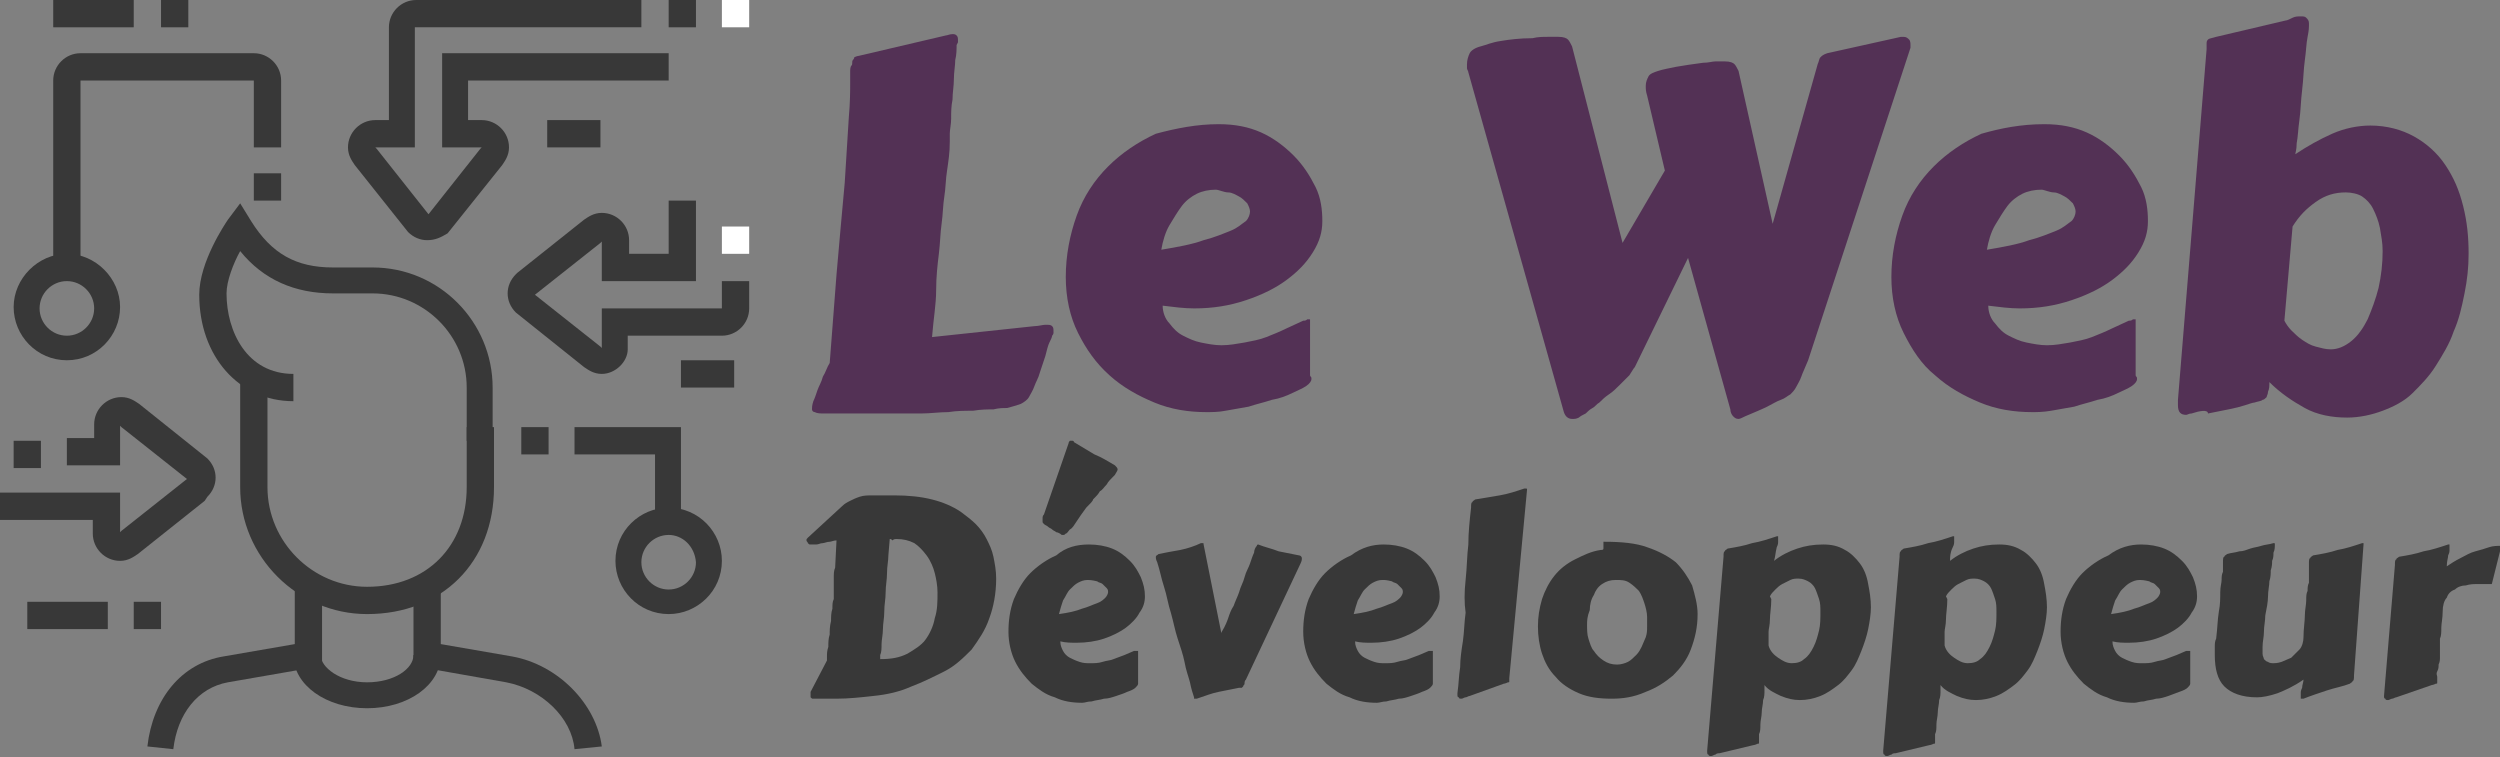 <?xml version="1.0" encoding="utf-8"?>
<!-- Generator: Adobe Illustrator 24.1.0, SVG Export Plug-In . SVG Version: 6.00 Build 0)  -->
<svg version="1.1" id="Layer_1" xmlns="http://www.w3.org/2000/svg" xmlns:xlink="http://www.w3.org/1999/xlink" x="0px" y="0px"
	 width="183.2px" height="55.5px" viewBox="0 0 183.2 55.5" style="enable-background:new 0 0 183.2 55.5;" xml:space="preserve">
<rect x="0" y="0" width="183.2" height="55.5" fill="#808080" stroke="none"/>
<style type="text/css">
	.st0{fill:#533155;}
	.st1{fill:#383838;}
	.st2{fill:#FFFFFF;}
</style>
<g>
	<path class="st0" d="M70.1,3.3c0,0.3,0,0.7-0.1,1.1c0,0.4-0.1,0.9-0.1,1.4c0,0.5-0.1,1-0.1,1.5c-0.1,0.5-0.1,0.9-0.1,1.4
		c0,0.4-0.1,0.8-0.1,1.1c0,0.3,0,0.5,0,0.6c0,0.8-0.1,1.4-0.2,2.1c-0.1,0.6-0.1,1.3-0.2,1.9s-0.1,1.3-0.2,2
		c-0.1,0.7-0.1,1.4-0.2,2.2c-0.1,0.8-0.2,1.7-0.2,2.7s-0.2,2.1-0.3,3.4l7.5-0.8c0.3,0,0.6-0.1,0.8-0.1c0.3,0,0.4,0,0.5,0.1
		c0.1,0.1,0.1,0.2,0.1,0.4c0,0,0,0.1,0,0.1c0,0,0,0.1-0.1,0.2c0,0.1-0.1,0.3-0.2,0.5c-0.1,0.2-0.2,0.6-0.3,1l-0.4,1.2
		c-0.1,0.4-0.3,0.7-0.4,1s-0.3,0.6-0.4,0.8s-0.4,0.4-0.6,0.5c-0.3,0.1-0.6,0.2-1,0.3c-0.3,0-0.6,0-1,0.1c-0.4,0-0.9,0-1.5,0.1
		c-0.6,0-1.2,0-1.8,0.1c-0.7,0-1.3,0.1-2,0.1c-0.7,0-1.4,0-2.1,0c-0.7,0-1.3,0-2,0c-0.6,0-1.2,0-1.7,0c-0.5,0-1,0-1.3,0
		c-0.3,0-0.5,0-0.7-0.1c-0.1,0-0.2-0.1-0.2-0.2c0-0.1,0-0.3,0.1-0.6c0.1-0.2,0.2-0.5,0.3-0.8c0.1-0.3,0.3-0.6,0.4-1
		c0.2-0.3,0.3-0.7,0.5-1l0.5-6.5c0.1-1.1,0.2-2.2,0.3-3.4c0.1-1.1,0.2-2.2,0.3-3.3l0.3-4.8c0.1-1.1,0.1-2,0.1-2.5s0-0.8,0-0.8
		c0-0.2,0-0.4,0.1-0.5s0-0.3,0.1-0.4s0.1-0.2,0.1-0.2s0.2-0.1,0.3-0.1l6.4-1.5c0.1,0,0.3-0.1,0.5-0.1c0.1,0,0.2,0,0.3,0.1
		s0.1,0.2,0.1,0.4c0,0,0,0.1,0,0.1C70.1,3.3,70.1,3.3,70.1,3.3z"/>
	<path class="st0" d="M89.3,9.1c1.2,0,2.2,0.2,3.1,0.6c0.9,0.4,1.7,1,2.4,1.7c0.7,0.7,1.2,1.5,1.6,2.3c0.4,0.8,0.5,1.7,0.5,2.5
		c0,0.8-0.2,1.5-0.7,2.3c-0.5,0.8-1.1,1.4-1.9,2c-0.8,0.6-1.8,1.1-3,1.5c-1.2,0.4-2.4,0.6-3.8,0.6c-0.7,0-1.5-0.1-2.3-0.2
		c0,0.5,0.2,1,0.5,1.3c0.3,0.4,0.6,0.7,1,0.9c0.4,0.2,0.8,0.4,1.3,0.5c0.5,0.1,1,0.2,1.5,0.2c0.6,0,1.1-0.1,1.7-0.2
		c0.5-0.1,1.1-0.2,1.6-0.4c0.5-0.2,1-0.4,1.4-0.6s0.9-0.4,1.3-0.6c0.1,0,0.2,0,0.3-0.1c0.1,0,0.2,0,0.2,0c0,0.4,0,0.8,0,1.1
		s0,0.8,0,1.3c0,0.5,0,1,0,1.7c0,0.1,0.1,0.1,0.1,0.2c0,0.1,0,0.1,0,0.1c0,0.1-0.1,0.3-0.4,0.5c-0.3,0.2-0.6,0.3-1,0.5
		c-0.4,0.2-0.9,0.4-1.5,0.5c-0.6,0.2-1.1,0.3-1.7,0.5c-0.6,0.1-1.1,0.2-1.7,0.3c-0.5,0.1-1,0.1-1.4,0.1c-1.3,0-2.6-0.2-3.8-0.7
		c-1.2-0.5-2.3-1.1-3.3-2s-1.7-1.9-2.3-3.1c-0.6-1.2-0.9-2.6-0.9-4.1c0-1.6,0.3-3.1,0.8-4.5c0.5-1.4,1.3-2.6,2.3-3.6
		c1-1,2.2-1.8,3.5-2.4C86.2,9.4,87.7,9.1,89.3,9.1z M89.1,13.9c-0.5,0-1,0.1-1.4,0.3c-0.4,0.2-0.8,0.5-1.1,0.9s-0.6,0.9-0.9,1.4
		s-0.5,1.2-0.6,1.8c1.2-0.2,2.3-0.4,3.1-0.7c0.8-0.2,1.5-0.5,2-0.7c0.5-0.2,0.8-0.5,1.1-0.7c0.2-0.2,0.3-0.5,0.3-0.7
		c0-0.2-0.1-0.4-0.2-0.6c-0.2-0.2-0.4-0.4-0.6-0.5c-0.2-0.1-0.5-0.3-0.8-0.3S89.3,13.9,89.1,13.9z"/>
	<path class="st0" d="M133.2,4.7c0.1-0.2,0.1-0.4,0.2-0.5c0.1-0.1,0.2-0.2,0.5-0.3l5.4-1.2c0,0,0.1,0,0.1,0c0,0,0.1,0,0.1,0
		c0.2,0,0.3,0.1,0.4,0.2c0.1,0.1,0.1,0.3,0.1,0.4c0,0,0,0.1,0,0.1c0,0.1,0,0.1,0,0.1l-7.5,22.9c-0.2,0.5-0.4,0.9-0.5,1.2
		c-0.1,0.3-0.3,0.6-0.4,0.8s-0.3,0.4-0.4,0.5c-0.2,0.1-0.4,0.3-0.7,0.4c-0.3,0.1-0.6,0.3-1,0.5c-0.4,0.2-0.9,0.4-1.6,0.7
		c-0.2,0.1-0.4,0.2-0.5,0.2c-0.2,0-0.3-0.1-0.4-0.2c-0.1-0.1-0.2-0.3-0.2-0.5l-3.1-11.1l-3.9,8c-0.1,0.1-0.2,0.3-0.4,0.6
		c-0.2,0.2-0.5,0.5-0.7,0.7c-0.3,0.3-0.5,0.5-0.8,0.7c-0.3,0.2-0.5,0.4-0.7,0.6c-0.2,0.1-0.3,0.3-0.5,0.4c-0.2,0.1-0.4,0.3-0.5,0.4
		c-0.2,0.1-0.4,0.2-0.5,0.3c-0.2,0.1-0.3,0.1-0.5,0.1c-0.3,0-0.5-0.2-0.6-0.5l-7-24.9c0-0.1-0.1-0.2-0.1-0.3s0-0.2,0-0.3
		c0-0.3,0.1-0.6,0.2-0.8c0.1-0.2,0.4-0.4,0.8-0.5c0.4-0.1,0.8-0.3,1.5-0.4c0.6-0.1,1.4-0.2,2.3-0.2c0.4-0.1,0.8-0.1,1.1-0.1
		c0.3,0,0.5,0,0.8,0c0.4,0,0.6,0.1,0.7,0.2c0.1,0.1,0.2,0.3,0.3,0.5l3.7,14.4l3.1-5.3l-1.3-5.5c-0.1-0.3-0.1-0.5-0.1-0.7
		c0-0.3,0.1-0.5,0.2-0.7c0.1-0.2,0.4-0.3,0.7-0.4s0.8-0.2,1.3-0.3c0.6-0.1,1.2-0.2,2-0.3c0.4,0,0.7-0.1,0.9-0.1c0.3,0,0.5,0,0.7,0
		c0.4,0,0.6,0.1,0.7,0.2c0.1,0.1,0.2,0.3,0.3,0.5l2.5,11.2L133.2,4.7z"/>
	<path class="st0" d="M149.8,9.1c1.2,0,2.2,0.2,3.1,0.6c0.9,0.4,1.7,1,2.4,1.7c0.7,0.7,1.2,1.5,1.6,2.3c0.4,0.8,0.5,1.7,0.5,2.5
		c0,0.8-0.2,1.5-0.7,2.3c-0.5,0.8-1.1,1.4-1.9,2c-0.8,0.6-1.8,1.1-3,1.5c-1.2,0.4-2.4,0.6-3.8,0.6c-0.7,0-1.5-0.1-2.3-0.2
		c0,0.5,0.2,1,0.5,1.3c0.3,0.4,0.6,0.7,1,0.9c0.4,0.2,0.8,0.4,1.3,0.5c0.5,0.1,1,0.2,1.5,0.2c0.6,0,1.1-0.1,1.7-0.2
		c0.5-0.1,1.1-0.2,1.6-0.4c0.5-0.2,1-0.4,1.4-0.6s0.9-0.4,1.3-0.6c0.1,0,0.2,0,0.3-0.1c0.1,0,0.2,0,0.2,0c0,0.4,0,0.8,0,1.1
		s0,0.8,0,1.3c0,0.5,0,1,0,1.7c0,0.1,0.1,0.1,0.1,0.2c0,0.1,0,0.1,0,0.1c0,0.1-0.1,0.3-0.4,0.5c-0.3,0.2-0.6,0.3-1,0.5
		c-0.4,0.2-0.9,0.4-1.5,0.5c-0.6,0.2-1.1,0.3-1.7,0.5c-0.6,0.1-1.1,0.2-1.7,0.3s-1,0.1-1.4,0.1c-1.3,0-2.6-0.2-3.8-0.7
		c-1.2-0.5-2.3-1.1-3.3-2c-1-0.8-1.7-1.9-2.3-3.1s-0.9-2.6-0.9-4.1c0-1.6,0.3-3.1,0.8-4.5c0.5-1.4,1.3-2.6,2.3-3.6s2.2-1.8,3.5-2.4
		C146.6,9.4,148.1,9.1,149.8,9.1z M149.6,13.9c-0.5,0-1,0.1-1.4,0.3c-0.4,0.2-0.8,0.5-1.1,0.9s-0.6,0.9-0.9,1.4s-0.5,1.2-0.6,1.8
		c1.2-0.2,2.3-0.4,3.1-0.7c0.8-0.2,1.5-0.5,2-0.7s0.8-0.5,1.1-0.7c0.2-0.2,0.3-0.5,0.3-0.7c0-0.2-0.1-0.4-0.2-0.6
		c-0.2-0.2-0.4-0.4-0.6-0.5c-0.2-0.1-0.5-0.3-0.8-0.3S149.8,13.9,149.6,13.9z"/>
	<path class="st0" d="M160.6,30.3c-0.2,0-0.3,0.1-0.4,0.1c-0.4,0-0.6-0.2-0.6-0.7c0-0.1,0-0.1,0-0.2c0-0.1,0-0.1,0-0.2l2.1-25.7
		c0,0,0-0.1,0-0.1c0,0,0-0.1,0-0.1c0,0,0-0.1,0-0.1c0,0,0-0.1,0-0.1c0-0.1,0-0.2,0.1-0.3c0.1-0.1,0.3-0.1,0.6-0.2l5.1-1.2
		c0.1,0,0.3-0.1,0.5-0.2c0.2-0.1,0.4-0.1,0.6-0.1c0.2,0,0.3,0,0.4,0.1c0.1,0.1,0.2,0.2,0.2,0.4c0,0,0,0,0,0.1c0,0,0,0,0,0.1
		c0,0.1,0,0.3-0.1,0.8s-0.1,1-0.2,1.7s-0.1,1.4-0.2,2.2c-0.1,0.8-0.1,1.5-0.2,2.2c-0.1,0.7-0.1,1.2-0.2,1.7c0,0.5-0.1,0.7-0.1,0.8
		c0.9-0.6,1.8-1.1,2.7-1.5c0.9-0.4,1.9-0.6,2.8-0.6c1.2,0,2.3,0.3,3.2,0.8c0.9,0.5,1.7,1.2,2.3,2.1c0.6,0.9,1,1.8,1.3,3
		s0.4,2.3,0.4,3.5c0,1-0.1,1.9-0.3,2.9c-0.2,1-0.4,1.9-0.8,2.8c-0.3,0.9-0.8,1.7-1.3,2.5c-0.5,0.8-1.1,1.4-1.7,2
		c-0.6,0.6-1.4,1-2.2,1.3c-0.8,0.3-1.7,0.5-2.6,0.5c-1.1,0-2.2-0.2-3.1-0.7c-0.9-0.5-1.8-1.1-2.6-1.9c0,0.3,0,0.5-0.1,0.7
		c0,0.2-0.1,0.3-0.1,0.4c-0.1,0.1-0.2,0.2-0.3,0.2c-0.1,0.1-0.3,0.1-0.6,0.2c-0.1,0-0.4,0.1-0.7,0.2s-0.7,0.2-1.2,0.3
		c-0.5,0.1-1,0.2-1.5,0.3C161.8,30,161.2,30.1,160.6,30.3z M167.4,23.5c0.1,0.2,0.3,0.5,0.5,0.7c0.2,0.2,0.5,0.5,0.8,0.7
		s0.6,0.4,1,0.5c0.4,0.1,0.7,0.2,1.1,0.2c0.5,0,1-0.2,1.5-0.6c0.5-0.4,0.9-1,1.2-1.6c0.3-0.7,0.6-1.5,0.8-2.3
		c0.2-0.9,0.3-1.8,0.3-2.7c0-0.6-0.1-1.1-0.2-1.7c-0.1-0.5-0.3-1-0.5-1.4c-0.2-0.4-0.5-0.7-0.8-0.9c-0.3-0.2-0.8-0.3-1.2-0.3
		c-0.8,0-1.5,0.2-2.2,0.7c-0.7,0.5-1.2,1-1.7,1.8L167.4,23.5z"/>
	<path class="st1" d="M59.6,51.2c-0.1,0-0.1,0-0.2-0.1c0-0.1,0-0.1,0-0.2c0-0.1,0-0.1,0-0.2l1.2-2.3c0,0,0-0.1,0-0.3
		c0-0.2,0-0.4,0.1-0.7c0-0.3,0-0.6,0.1-0.9c0-0.3,0-0.6,0.1-1c0-0.3,0-0.6,0.1-0.9c0-0.3,0-0.5,0.1-0.7c0-0.1,0-0.2,0-0.4
		c0-0.2,0-0.3,0-0.5c0-0.2,0-0.4,0-0.7c0-0.2,0-0.5,0.1-0.7l0.1-2c-0.2,0-0.4,0.1-0.5,0.1c-0.2,0-0.4,0.1-0.5,0.1
		c-0.2,0-0.3,0.1-0.5,0.1c-0.2,0-0.3,0-0.4,0c-0.1,0-0.1,0-0.2-0.1c0-0.1-0.1-0.1-0.1-0.2c0-0.1,0-0.1,0.1-0.2l2.5-2.3
		c0.2-0.2,0.4-0.3,0.6-0.4c0.2-0.1,0.4-0.2,0.7-0.3c0.3-0.1,0.6-0.1,1-0.1c0.4,0,0.9,0,1.5,0c1.1,0,2,0.1,2.8,0.3
		c0.8,0.2,1.5,0.5,2.1,0.9c0.4,0.3,0.8,0.6,1.1,0.9c0.3,0.3,0.6,0.7,0.8,1.1c0.2,0.4,0.4,0.8,0.5,1.3c0.1,0.5,0.2,1,0.2,1.6
		c0,1.1-0.2,2.1-0.5,2.9c-0.3,0.9-0.8,1.6-1.3,2.3c-0.6,0.6-1.2,1.2-2,1.6c-0.8,0.4-1.6,0.8-2.4,1.1C65.9,50.7,65,50.9,64,51
		c-0.9,0.1-1.8,0.2-2.7,0.2H59.6z M65.2,39.5l-0.1,1.2c0,0.4-0.1,0.8-0.1,1.3c0,0.5-0.1,0.9-0.1,1.4c0,0.5-0.1,0.9-0.1,1.4
		c0,0.5-0.1,0.9-0.1,1.3c0,0.4-0.1,0.8-0.1,1.1c0,0.3,0,0.6-0.1,0.8l0,0.3c0.8,0,1.4-0.1,2-0.4c0.5-0.3,1-0.6,1.3-1
		c0.3-0.4,0.6-1,0.7-1.6c0.2-0.6,0.2-1.2,0.2-1.9c0-0.5-0.1-1-0.2-1.4s-0.3-0.9-0.6-1.3c-0.3-0.4-0.6-0.7-0.9-0.9
		c-0.4-0.2-0.8-0.3-1.3-0.3c-0.1,0-0.2,0-0.3,0.1C65.3,39.5,65.3,39.5,65.2,39.5z"/>
	<path class="st1" d="M79.8,39.9c0.6,0,1.2,0.1,1.7,0.3c0.5,0.2,0.9,0.5,1.3,0.9c0.4,0.4,0.6,0.8,0.8,1.2c0.2,0.5,0.3,0.9,0.3,1.4
		c0,0.4-0.1,0.8-0.4,1.2c-0.2,0.4-0.6,0.8-1,1.1c-0.4,0.3-1,0.6-1.6,0.8c-0.6,0.2-1.3,0.3-2,0.3c-0.4,0-0.8,0-1.2-0.1
		c0,0.3,0.1,0.5,0.2,0.7c0.1,0.2,0.3,0.4,0.5,0.5c0.2,0.1,0.4,0.2,0.7,0.3c0.3,0.1,0.5,0.1,0.8,0.1c0.3,0,0.6,0,0.9-0.1
		c0.3-0.1,0.6-0.1,0.8-0.2c0.3-0.1,0.5-0.2,0.8-0.3c0.2-0.1,0.5-0.2,0.7-0.3c0.1,0,0.1,0,0.2,0c0,0,0.1,0,0.1,0c0,0.2,0,0.4,0,0.6
		c0,0.2,0,0.4,0,0.7c0,0.3,0,0.6,0,0.9c0,0,0,0.1,0,0.1c0,0,0,0.1,0,0.1c0,0.1-0.1,0.2-0.2,0.3c-0.1,0.1-0.3,0.2-0.6,0.3
		c-0.2,0.1-0.5,0.2-0.8,0.3c-0.3,0.1-0.6,0.2-0.9,0.2c-0.3,0.1-0.6,0.1-0.9,0.2c-0.3,0-0.5,0.1-0.7,0.1c-0.7,0-1.4-0.1-2-0.4
		c-0.7-0.2-1.2-0.6-1.7-1c-0.5-0.5-0.9-1-1.2-1.6c-0.3-0.6-0.5-1.4-0.5-2.2c0-0.8,0.1-1.6,0.4-2.4c0.3-0.7,0.7-1.4,1.2-1.9
		c0.5-0.5,1.2-1,1.9-1.3C78.1,40.1,78.9,39.9,79.8,39.9z M79.6,37.2c-0.3,0.4-0.5,0.7-0.7,1c-0.2,0.3-0.3,0.5-0.5,0.6
		c-0.1,0.1-0.2,0.3-0.3,0.3c-0.1,0.1-0.1,0.1-0.2,0.1c0,0-0.1,0-0.1,0c-0.1-0.1-0.3-0.2-0.4-0.2c-0.1-0.1-0.2-0.1-0.3-0.2
		c-0.1-0.1-0.2-0.1-0.3-0.2c-0.1-0.1-0.2-0.1-0.3-0.2c-0.1-0.1-0.1-0.1-0.1-0.2c0-0.1,0-0.1,0-0.2c0-0.1,0-0.2,0.1-0.3l1.8-5.2
		c0-0.1,0.1-0.2,0.1-0.2c0,0,0.1,0,0.1,0c0,0,0.1,0,0.1,0c0,0,0.1,0,0.1,0.1c0.5,0.3,1,0.6,1.5,0.9c0.5,0.2,1,0.5,1.5,0.8
		c0.1,0.1,0.2,0.2,0.2,0.3c0,0.1-0.1,0.2-0.2,0.4c-0.3,0.3-0.5,0.5-0.6,0.7c-0.2,0.2-0.3,0.4-0.5,0.5c-0.1,0.2-0.3,0.4-0.5,0.6
		C80.1,36.7,79.9,36.9,79.6,37.2z M79.7,42.5c-0.3,0-0.5,0.1-0.7,0.2c-0.2,0.1-0.4,0.3-0.6,0.5c-0.2,0.2-0.3,0.5-0.5,0.8
		c-0.1,0.3-0.2,0.6-0.3,1c0.7-0.1,1.2-0.2,1.7-0.4c0.4-0.1,0.8-0.3,1.1-0.4c0.3-0.1,0.5-0.3,0.6-0.4c0.1-0.1,0.2-0.3,0.2-0.4
		c0-0.1,0-0.2-0.1-0.3c-0.1-0.1-0.2-0.2-0.3-0.3c-0.1-0.1-0.3-0.1-0.4-0.2C80,42.5,79.8,42.5,79.7,42.5z"/>
	<path class="st1" d="M92.1,40c0-0.1,0.1-0.1,0.1-0.1c0,0,0,0,0,0c0,0,0,0,0,0c0.5,0.2,1,0.3,1.5,0.5c0.5,0.1,1,0.2,1.5,0.3
		c0.1,0,0.2,0.1,0.2,0.2c0,0.1,0,0.2-0.1,0.4l-4,8.5c-0.1,0.1-0.1,0.2-0.1,0.3c0,0.1-0.1,0.1-0.1,0.2c0,0-0.1,0.1-0.1,0.1
		c0,0-0.1,0-0.2,0c-0.5,0.1-1,0.2-1.5,0.3c-0.5,0.1-1,0.3-1.6,0.5c0,0,0,0,0,0c0,0,0,0,0,0h-0.1c0,0-0.1,0-0.1,0c0,0,0,0,0-0.1
		c-0.1-0.3-0.2-0.6-0.3-1.1c-0.1-0.4-0.3-0.9-0.4-1.5c-0.1-0.5-0.3-1.1-0.5-1.7c-0.2-0.6-0.3-1.2-0.5-1.9c-0.2-0.6-0.3-1.3-0.5-1.9
		c-0.2-0.6-0.3-1.2-0.5-1.8c-0.1-0.2-0.1-0.3-0.1-0.4c0-0.1,0.1-0.1,0.2-0.2c0.5-0.1,1-0.2,1.6-0.3c0.5-0.1,1.1-0.3,1.5-0.5
		c0,0,0,0,0.1,0c0.1,0,0.1,0,0.1,0.1l1.3,6.5c0-0.1,0.1-0.2,0.2-0.4c0.1-0.2,0.2-0.4,0.3-0.7c0.1-0.3,0.2-0.6,0.4-0.9
		c0.1-0.3,0.3-0.7,0.4-1c0.1-0.4,0.3-0.7,0.4-1.1c0.1-0.4,0.3-0.7,0.4-1c0.1-0.3,0.2-0.6,0.3-0.8C91.9,40.3,92,40.1,92.1,40z"/>
	<path class="st1" d="M101.4,39.9c0.6,0,1.2,0.1,1.7,0.3c0.5,0.2,0.9,0.5,1.3,0.9c0.4,0.4,0.6,0.8,0.8,1.2c0.2,0.5,0.3,0.9,0.3,1.4
		c0,0.4-0.1,0.8-0.4,1.2c-0.2,0.4-0.6,0.8-1,1.1c-0.4,0.3-1,0.6-1.6,0.8c-0.6,0.2-1.3,0.3-2,0.3c-0.4,0-0.8,0-1.2-0.1
		c0,0.3,0.1,0.5,0.2,0.7c0.1,0.2,0.3,0.4,0.5,0.5c0.2,0.1,0.4,0.2,0.7,0.3c0.3,0.1,0.5,0.1,0.8,0.1c0.3,0,0.6,0,0.9-0.1
		c0.3-0.1,0.6-0.1,0.8-0.2c0.3-0.1,0.5-0.2,0.8-0.3c0.2-0.1,0.5-0.2,0.7-0.3c0.1,0,0.1,0,0.2,0c0,0,0.1,0,0.1,0c0,0.2,0,0.4,0,0.6
		c0,0.2,0,0.4,0,0.7c0,0.3,0,0.6,0,0.9c0,0,0,0.1,0,0.1c0,0,0,0.1,0,0.1c0,0.1-0.1,0.2-0.2,0.3c-0.1,0.1-0.3,0.2-0.6,0.3
		c-0.2,0.1-0.5,0.2-0.8,0.3c-0.3,0.1-0.6,0.2-0.9,0.2c-0.3,0.1-0.6,0.1-0.9,0.2c-0.3,0-0.5,0.1-0.7,0.1c-0.7,0-1.4-0.1-2-0.4
		c-0.7-0.2-1.2-0.6-1.7-1c-0.5-0.5-0.9-1-1.2-1.6c-0.3-0.6-0.5-1.4-0.5-2.2c0-0.8,0.1-1.6,0.4-2.4c0.3-0.7,0.7-1.4,1.2-1.9
		c0.5-0.5,1.2-1,1.9-1.3C99.8,40.1,100.6,39.9,101.4,39.9z M101.3,42.5c-0.3,0-0.5,0.1-0.7,0.2c-0.2,0.1-0.4,0.3-0.6,0.5
		c-0.2,0.2-0.3,0.5-0.5,0.8c-0.1,0.3-0.2,0.6-0.3,1c0.7-0.1,1.2-0.2,1.7-0.4c0.4-0.1,0.8-0.3,1.1-0.4c0.3-0.1,0.5-0.3,0.6-0.4
		c0.1-0.1,0.2-0.3,0.2-0.4c0-0.1,0-0.2-0.1-0.3c-0.1-0.1-0.2-0.2-0.3-0.3c-0.1-0.1-0.3-0.1-0.4-0.2
		C101.6,42.5,101.5,42.5,101.3,42.5z"/>
	<path class="st1" d="M107.4,42.5c0.1-0.9,0.1-1.8,0.2-2.6c0-0.9,0.1-1.8,0.2-2.7c0-0.2,0-0.4,0.1-0.4c0-0.1,0.1-0.1,0.2-0.2
		c0.6-0.1,1.2-0.2,1.8-0.3c0.6-0.1,1.2-0.3,1.8-0.5c0,0,0,0,0.1,0c0.1,0,0.1,0,0.1,0.1l-1.3,13.8v0.2c0,0.1,0,0.1-0.1,0.1
		c0,0-0.2,0.1-0.3,0.1l-2.5,0.9c-0.1,0-0.2,0.1-0.3,0.1c-0.1,0-0.2,0.1-0.3,0.1c-0.1,0-0.2,0-0.2-0.1c-0.1,0-0.1-0.1-0.1-0.2v-0.1
		c0.1-0.7,0.1-1.3,0.2-1.9c0-0.6,0.1-1.3,0.2-1.9c0.1-0.7,0.1-1.4,0.2-2.1C107.3,44.2,107.3,43.4,107.4,42.5z"/>
	<path class="st1" d="M118.1,51.2c-0.9,0-1.7-0.1-2.4-0.4c-0.7-0.3-1.3-0.7-1.7-1.2c-0.5-0.5-0.8-1.1-1-1.7c-0.2-0.6-0.3-1.3-0.3-2
		c0-0.7,0.1-1.3,0.3-2c0.2-0.6,0.5-1.2,0.9-1.7c0.4-0.5,0.9-0.9,1.5-1.2c0.6-0.3,1.2-0.6,1.9-0.7c0.1,0,0.2,0,0.2-0.1
		c0-0.1,0-0.1,0-0.2c0-0.1,0-0.1,0-0.2c0-0.1,0-0.1,0-0.1c0,0,0.1,0,0.1,0c1.2,0,2.3,0.1,3.1,0.4c0.9,0.3,1.6,0.7,2.1,1.1
		c0.5,0.5,0.9,1.1,1.2,1.7c0.2,0.7,0.4,1.4,0.4,2.1c0,1-0.2,1.8-0.5,2.6c-0.3,0.8-0.8,1.4-1.3,1.9c-0.6,0.5-1.2,0.9-2,1.2
		C119.7,51.1,118.9,51.2,118.1,51.2z M116.3,45.8c0,0.3,0,0.7,0.1,1c0.1,0.3,0.2,0.7,0.4,0.9c0.2,0.3,0.4,0.5,0.7,0.7
		c0.3,0.2,0.6,0.3,1,0.3c0.3,0,0.6-0.1,0.8-0.2c0.2-0.1,0.4-0.3,0.6-0.5c0.2-0.2,0.3-0.4,0.4-0.6c0.1-0.2,0.2-0.5,0.3-0.7
		c0.1-0.3,0.1-0.5,0.1-0.8c0-0.2,0-0.5,0-0.7c0-0.3-0.1-0.7-0.2-1c-0.1-0.3-0.2-0.6-0.4-0.9c-0.2-0.2-0.4-0.4-0.7-0.6
		c-0.3-0.2-0.6-0.2-1-0.2c-0.4,0-0.7,0.1-1,0.3c-0.3,0.2-0.5,0.5-0.6,0.8c-0.2,0.3-0.3,0.7-0.3,1.1
		C116.3,45.2,116.3,45.5,116.3,45.8z"/>
	<path class="st1" d="M130,41.1c0.5-0.4,1.1-0.7,1.7-0.9c0.6-0.2,1.2-0.3,1.9-0.3c0.6,0,1.1,0.1,1.6,0.4c0.4,0.2,0.8,0.6,1.1,1
		c0.3,0.4,0.5,0.9,0.6,1.5c0.1,0.5,0.2,1.1,0.2,1.7c0,0.5-0.1,1.1-0.2,1.6c-0.1,0.5-0.3,1.1-0.5,1.6c-0.2,0.5-0.4,1-0.7,1.4
		c-0.3,0.4-0.6,0.8-1,1.1c-0.4,0.3-0.8,0.6-1.3,0.8c-0.5,0.2-1,0.3-1.5,0.3c-0.5,0-0.9-0.1-1.4-0.3c-0.4-0.2-0.9-0.4-1.2-0.8
		c0,0,0,0.2,0,0.4c0,0.2,0,0.5-0.1,0.7c0,0.3-0.1,0.6-0.1,0.9c0,0.3-0.1,0.6-0.1,0.9c0,0.3,0,0.5-0.1,0.7c0,0.2,0,0.3,0,0.4
		c0,0.1,0,0.1,0,0.1c0,0,0,0.1,0,0.1c0,0.1,0,0.1-0.1,0.1c0,0-0.2,0.1-0.3,0.1l-2.5,0.6c-0.1,0-0.2,0-0.3,0.1
		c-0.1,0-0.2,0.1-0.3,0.1c-0.1,0-0.2,0-0.2-0.1c-0.1,0-0.1-0.1-0.1-0.3l1.2-14.2c0-0.2,0-0.4,0.1-0.4c0-0.1,0.1-0.1,0.2-0.2
		c0.6-0.1,1.2-0.2,1.8-0.4c0.6-0.1,1.2-0.3,1.8-0.5c0.1,0,0.1,0,0.1,0c0,0,0,0,0,0.1c0,0,0,0,0,0.1c0,0,0,0.1,0,0.2
		c0,0.1,0,0.2-0.1,0.4C130.1,40.5,130.1,40.8,130,41.1z M129.8,43.9c0,0.6-0.1,1.1-0.1,1.5s-0.1,0.7-0.1,0.9s0,0.4,0,0.6
		c0,0.1,0,0.3,0,0.4c0.1,0.4,0.4,0.7,0.7,0.9c0.3,0.2,0.6,0.4,1,0.4c0.4,0,0.7-0.1,0.9-0.3c0.3-0.2,0.5-0.5,0.7-0.9
		c0.2-0.4,0.3-0.8,0.4-1.2c0.1-0.4,0.1-0.9,0.1-1.3c0-0.4,0-0.7-0.1-1c-0.1-0.3-0.2-0.6-0.3-0.8c-0.1-0.2-0.3-0.4-0.5-0.5
		c-0.2-0.1-0.4-0.2-0.7-0.2c-0.2,0-0.4,0-0.6,0.1c-0.2,0.1-0.4,0.2-0.6,0.3c-0.2,0.1-0.4,0.3-0.5,0.4c-0.2,0.2-0.3,0.3-0.4,0.5
		L129.8,43.9z"/>
	<path class="st1" d="M142.9,41.1c0.5-0.4,1.1-0.7,1.7-0.9c0.6-0.2,1.2-0.3,1.9-0.3c0.6,0,1.1,0.1,1.6,0.4c0.4,0.2,0.8,0.6,1.1,1
		c0.3,0.4,0.5,0.9,0.6,1.5c0.1,0.5,0.2,1.1,0.2,1.7c0,0.5-0.1,1.1-0.2,1.6c-0.1,0.5-0.3,1.1-0.5,1.6c-0.2,0.5-0.4,1-0.7,1.4
		c-0.3,0.4-0.6,0.8-1,1.1c-0.4,0.3-0.8,0.6-1.3,0.8c-0.5,0.2-1,0.3-1.5,0.3c-0.5,0-0.9-0.1-1.4-0.3c-0.4-0.2-0.9-0.4-1.2-0.8
		c0,0,0,0.2,0,0.4c0,0.2,0,0.5-0.1,0.7c0,0.3-0.1,0.6-0.1,0.9c0,0.3-0.1,0.6-0.1,0.9c0,0.3,0,0.5-0.1,0.7c0,0.2,0,0.3,0,0.4
		c0,0.1,0,0.1,0,0.1c0,0,0,0.1,0,0.1c0,0.1,0,0.1-0.1,0.1c0,0-0.2,0.1-0.3,0.1l-2.5,0.6c-0.1,0-0.2,0-0.3,0.1
		c-0.1,0-0.2,0.1-0.3,0.1c-0.1,0-0.2,0-0.2-0.1c-0.1,0-0.1-0.1-0.1-0.3l1.2-14.2c0-0.2,0-0.4,0.1-0.4c0-0.1,0.1-0.1,0.2-0.2
		c0.6-0.1,1.2-0.2,1.8-0.4c0.6-0.1,1.2-0.3,1.8-0.5c0.1,0,0.1,0,0.1,0c0,0,0,0,0,0.1c0,0,0,0,0,0.1c0,0,0,0.1,0,0.2
		c0,0.1,0,0.2-0.1,0.4C142.9,40.5,142.9,40.8,142.9,41.1z M142.7,43.9c0,0.6-0.1,1.1-0.1,1.5s-0.1,0.7-0.1,0.9s0,0.4,0,0.6
		c0,0.1,0,0.3,0,0.4c0.1,0.4,0.4,0.7,0.7,0.9c0.3,0.2,0.6,0.4,1,0.4c0.4,0,0.7-0.1,0.9-0.3c0.3-0.2,0.5-0.5,0.7-0.9
		c0.2-0.4,0.3-0.8,0.4-1.2c0.1-0.4,0.1-0.9,0.1-1.3c0-0.4,0-0.7-0.1-1c-0.1-0.3-0.2-0.6-0.3-0.8c-0.1-0.2-0.3-0.4-0.5-0.5
		c-0.2-0.1-0.4-0.2-0.7-0.2c-0.2,0-0.4,0-0.6,0.1c-0.2,0.1-0.4,0.2-0.6,0.3c-0.2,0.1-0.4,0.3-0.5,0.4c-0.2,0.2-0.3,0.3-0.4,0.5
		L142.7,43.9z"/>
	<path class="st1" d="M156.9,39.9c0.6,0,1.2,0.1,1.7,0.3c0.5,0.2,0.9,0.5,1.3,0.9c0.4,0.4,0.6,0.8,0.8,1.2c0.2,0.5,0.3,0.9,0.3,1.4
		c0,0.4-0.1,0.8-0.4,1.2c-0.2,0.4-0.6,0.8-1,1.1c-0.4,0.3-1,0.6-1.6,0.8c-0.6,0.2-1.3,0.3-2,0.3c-0.4,0-0.8,0-1.2-0.1
		c0,0.3,0.1,0.5,0.2,0.7c0.1,0.2,0.3,0.4,0.5,0.5c0.2,0.1,0.4,0.2,0.7,0.3c0.3,0.1,0.5,0.1,0.8,0.1c0.3,0,0.6,0,0.9-0.1
		c0.3-0.1,0.6-0.1,0.8-0.2c0.3-0.1,0.5-0.2,0.8-0.3c0.2-0.1,0.5-0.2,0.7-0.3c0.1,0,0.1,0,0.2,0c0,0,0.1,0,0.1,0c0,0.2,0,0.4,0,0.6
		c0,0.2,0,0.4,0,0.7c0,0.3,0,0.6,0,0.9c0,0,0,0.1,0,0.1c0,0,0,0.1,0,0.1c0,0.1-0.1,0.2-0.2,0.3c-0.1,0.1-0.3,0.2-0.6,0.3
		s-0.5,0.2-0.8,0.3c-0.3,0.1-0.6,0.2-0.9,0.2c-0.3,0.1-0.6,0.1-0.9,0.2c-0.3,0-0.5,0.1-0.7,0.1c-0.7,0-1.4-0.1-2-0.4
		c-0.7-0.2-1.2-0.6-1.7-1c-0.5-0.5-0.9-1-1.2-1.6c-0.3-0.6-0.5-1.4-0.5-2.2c0-0.8,0.1-1.6,0.4-2.4c0.3-0.7,0.7-1.4,1.2-1.9
		c0.5-0.5,1.2-1,1.9-1.3C155.3,40.1,156.1,39.9,156.9,39.9z M156.8,42.5c-0.3,0-0.5,0.1-0.7,0.2c-0.2,0.1-0.4,0.3-0.6,0.5
		c-0.2,0.2-0.3,0.5-0.5,0.8c-0.1,0.3-0.2,0.6-0.3,1c0.7-0.1,1.2-0.2,1.7-0.4c0.4-0.1,0.8-0.3,1.1-0.4c0.3-0.1,0.5-0.3,0.6-0.4
		c0.1-0.1,0.2-0.3,0.2-0.4c0-0.1,0-0.2-0.1-0.3c-0.1-0.1-0.2-0.2-0.3-0.3c-0.1-0.1-0.3-0.1-0.4-0.2
		C157.1,42.5,156.9,42.5,156.8,42.5z"/>
	<path class="st1" d="M172.5,49.5c0,0.2,0,0.4-0.1,0.4c0,0.1-0.1,0.1-0.2,0.2c-0.5,0.2-1.1,0.3-1.7,0.5c-0.6,0.2-1.2,0.4-1.7,0.6
		c0,0,0,0-0.1,0c-0.1,0-0.1,0-0.1,0c0,0,0-0.1,0-0.1c0,0,0,0,0-0.1c0,0,0-0.1,0-0.2c0-0.1,0-0.2,0.1-0.4c0-0.2,0.1-0.4,0.1-0.6
		c-0.7,0.5-1.4,0.8-1.9,1c-0.6,0.2-1.1,0.3-1.5,0.3c-1.1,0-1.9-0.3-2.4-0.8c-0.5-0.5-0.7-1.3-0.7-2.3c0-0.2,0-0.4,0-0.6
		c0-0.2,0-0.4,0.1-0.6c0.1-0.8,0.1-1.4,0.2-2c0.1-0.5,0.1-1,0.1-1.4c0-0.4,0.1-0.7,0.1-0.9s0-0.4,0.1-0.6c0-0.2,0-0.3,0-0.4
		c0-0.1,0-0.2,0-0.3c0-0.2,0-0.4,0.1-0.4c0-0.1,0.1-0.1,0.2-0.2c0.3-0.1,0.6-0.1,0.9-0.2c0.3,0,0.5-0.1,0.8-0.2
		c0.3-0.1,0.5-0.1,0.8-0.2c0.3-0.1,0.6-0.1,0.9-0.2c0,0,0,0,0,0c0,0,0,0,0,0c0.1,0,0.1,0,0.1,0.1v0c0,0.2,0,0.4-0.1,0.6
		c0,0.2,0,0.4-0.1,0.6c0,0.2,0,0.4-0.1,0.7c0,0.2,0,0.5-0.1,0.8c0,0.3-0.1,0.7-0.1,1.1c0,0.4-0.1,0.9-0.2,1.4c0,0.4-0.1,0.8-0.1,1.2
		c0,0.4-0.1,0.7-0.1,1.1c0,0.2,0,0.3,0,0.5c0,0.2,0.1,0.3,0.1,0.4c0.1,0.1,0.2,0.2,0.3,0.2c0.1,0.1,0.3,0.1,0.4,0.1
		c0.1,0,0.3,0,0.6-0.1c0.2-0.1,0.5-0.2,0.7-0.3c0.2-0.2,0.4-0.4,0.6-0.6c0.2-0.2,0.3-0.6,0.3-0.9c0-0.6,0.1-1.2,0.1-1.6
		c0-0.4,0.1-0.8,0.1-1.1c0-0.3,0-0.5,0.1-0.7c0-0.2,0-0.4,0.1-0.6c0-0.2,0-0.4,0-0.6c0-0.2,0-0.5,0-0.8c0-0.2,0-0.4,0.1-0.4
		c0-0.1,0.1-0.1,0.2-0.2c0.6-0.1,1.2-0.2,1.8-0.4c0.6-0.1,1.2-0.3,1.8-0.5c0.1,0,0.1,0,0.1,0c0,0,0,0,0,0.1L172.5,49.5z"/>
	<path class="st1" d="M182.6,42.8c-0.1,0-0.3,0-0.5,0c-0.2,0-0.3,0-0.5,0c-0.3,0-0.6,0-0.9,0.1c-0.3,0-0.6,0.1-0.8,0.3
		c-0.3,0.1-0.5,0.3-0.6,0.6c-0.2,0.2-0.3,0.6-0.3,1c0,0.5-0.1,0.9-0.1,1.2c0,0.3,0,0.6-0.1,0.8c0,0.2,0,0.4,0,0.5c0,0.1,0,0.2,0,0.3
		c0,0,0,0.1,0,0.2c0,0.1,0,0.3,0,0.4s0,0.3-0.1,0.5c0,0.2,0,0.3-0.1,0.5s0,0.3,0,0.4s0,0.2,0,0.2c0,0.1,0,0.1,0,0.1c0,0,0,0.1,0,0.1
		c0,0.1,0,0.1-0.1,0.1c0,0-0.2,0.1-0.3,0.1l-2.6,0.9c-0.1,0-0.2,0.1-0.3,0.1c-0.1,0-0.2,0.1-0.3,0.1c-0.1,0-0.2,0-0.2-0.1
		c-0.1,0-0.1-0.1-0.1-0.2l0.8-9.6c0-0.2,0-0.4,0.1-0.4c0-0.1,0.1-0.1,0.2-0.2c0.6-0.1,1.2-0.2,1.8-0.4c0.6-0.1,1.2-0.3,1.8-0.5
		c0.1,0,0.1,0,0.1,0c0,0,0,0,0,0.1c0,0,0,0,0,0.1c0,0,0,0.1,0,0.2c0,0.1,0,0.2-0.1,0.4c0,0.2-0.1,0.4-0.1,0.8c0.3-0.2,0.6-0.4,1-0.6
		c0.4-0.2,0.7-0.4,1.1-0.5c0.4-0.1,0.7-0.2,1-0.3c0.3-0.1,0.6-0.1,0.9-0.1L182.6,42.8z"/>
</g>
<g>
	<g>
		<path class="st1" d="M31.3,17.6c-0.5,0-1-0.2-1.4-0.6L29.9,17L26,12.1c-0.2-0.3-0.5-0.7-0.5-1.3c0-1.1,0.9-2,2-2h1V2
			c0-1.1,0.9-2,2-2H47v2H30.4v8.8h-2.9c0,0,0,0,0.1,0.1l3.8,4.8l3.8-4.8c0.1-0.1,0.1-0.1,0.1-0.1l-2.9,0V3.9H49v2H34.3v2.9h1
			c1.1,0,2,0.9,2,2c0,0.6-0.3,1-0.5,1.3l-4,5C32.3,17.4,31.9,17.6,31.3,17.6z"/>
		<path class="st1" d="M44.1,27.4c-0.6,0-1-0.3-1.3-0.5l-5-4c-0.4-0.4-0.6-0.9-0.6-1.4c0-0.5,0.2-1,0.6-1.4l0.1-0.1l4.9-3.9
			c0.3-0.2,0.7-0.5,1.3-0.5c1.1,0,2,0.9,2,2v1H49v-3.9h2v5.9h-6.9v-2.9c0,0,0,0-0.1,0.1l-4.8,3.8l4.8,3.8c0.1,0.1,0.1,0.1,0.1,0.1
			l0-2.9h8.8v-2h2v2c0,1.1-0.9,2-2,2H46v1C46,26.5,45.1,27.4,44.1,27.4z"/>
		<rect x="49" class="st1" width="2" height="2"/>
		<rect x="52.9" class="st2" width="2" height="2"/>
		<rect x="52.9" y="16.6" class="st2" width="2" height="2"/>
		<path class="st1" d="M49,45c-2.2,0-3.9-1.8-3.9-3.9c0-2.2,1.8-3.9,3.9-3.9c2.2,0,3.9,1.8,3.9,3.9C52.9,43.3,51.1,45,49,45z
			 M49,39.2c-1.1,0-2,0.9-2,2c0,1.1,0.9,2,2,2c1.1,0,2-0.9,2-2C50.9,40,50,39.2,49,39.2z"/>
		<path class="st1" d="M4.9,26.4c-2.2,0-3.9-1.8-3.9-3.9s1.8-3.9,3.9-3.9s3.9,1.8,3.9,3.9S7.1,26.4,4.9,26.4z M4.9,20.6
			c-1.1,0-2,0.9-2,2s0.9,2,2,2s2-0.9,2-2S6,20.6,4.9,20.6z"/>
		<polygon class="st1" points="49.9,38.2 48,38.2 48,33.3 42.1,33.3 42.1,31.3 49.9,31.3 		"/>
		<rect x="38.2" y="31.3" class="st1" width="2" height="2"/>
		<rect x="2" y="44.1" class="st1" width="5.9" height="2"/>
		<rect x="9.8" y="44.1" class="st1" width="2" height="2"/>
		<path class="st1" d="M8.8,41.1c-1.1,0-2-0.9-2-2v-1H0v-2h8.8v2.9c0,0,0,0,0.1-0.1l4.8-3.8l-4.8-3.8c-0.1-0.1-0.1-0.1-0.1-0.1
			l0,2.9H4.9v-2h2v-1c0-1.1,0.9-2,2-2c0.6,0,1,0.3,1.3,0.5l5,4c0.4,0.4,0.6,0.9,0.6,1.4s-0.2,1-0.6,1.4L15,36.7l-4.9,3.9
			C9.8,40.8,9.4,41.1,8.8,41.1z"/>
		<rect x="1" y="32.3" class="st1" width="2" height="2"/>
		<path class="st1" d="M5.9,19.6h-2V5.9c0-1.1,0.9-2,2-2h12.7c1.1,0,2,0.9,2,2v4.9h-2V5.9H5.9V19.6z"/>
		<rect x="18.6" y="12.7" class="st1" width="2" height="2"/>
		<rect x="3.9" class="st1" width="5.9" height="2"/>
		<rect x="11.8" class="st1" width="2" height="2"/>
		<rect x="40.1" y="8.8" class="st1" width="3.9" height="2"/>
		<rect x="49.9" y="26.4" class="st1" width="3.9" height="2"/>
		<path class="st1" d="M26.9,45c-5.1,0-9.3-4.2-9.3-9.3v-8.1h2v8.1c0,4,3.3,7.3,7.3,7.3c4.4,0,7.3-3,7.3-7.3v-4.4h2v4.4
			C36.2,41.2,32.4,45,26.9,45z"/>
		<path class="st1" d="M36.2,32.3h-2v-3.9c0-3.8-3.1-6.9-6.9-6.9h-2.9c-2.8,0-5.1-1-6.8-3.1c-0.5,0.9-1,2.2-1,3.1
			c0,2.8,1.5,5.9,4.9,5.9v2c-4,0-6.9-3.3-6.9-7.8c0-2.4,1.9-5.2,2.1-5.5l0.9-1.2l0.8,1.3c1.5,2.4,3.3,3.4,6,3.4h2.9
			c4.9,0,8.8,4,8.8,8.8V32.3z"/>
		<path class="st1" d="M26.9,51.9c-3,0-5.4-1.7-5.4-3.9h2c0,0.9,1.4,2,3.4,2s3.4-1,3.4-2h2C32.3,50.2,29.9,51.9,26.9,51.9z"/>
		<path class="st1" d="M42.1,54.9c-0.2-2.3-2.4-4.4-5-4.9l-6.8-1.2V43h2v4.2l5.2,0.9c3.4,0.6,6.2,3.5,6.6,6.6L42.1,54.9z"/>
		<path class="st1" d="M12.7,54.9l-1.9-0.2c0.4-3.5,2.5-6.1,5.6-6.6l5.2-0.9v-4.4h2v6L16.7,50C14.5,50.4,13,52.3,12.7,54.9z"/>
	</g>
</g>
</svg>
